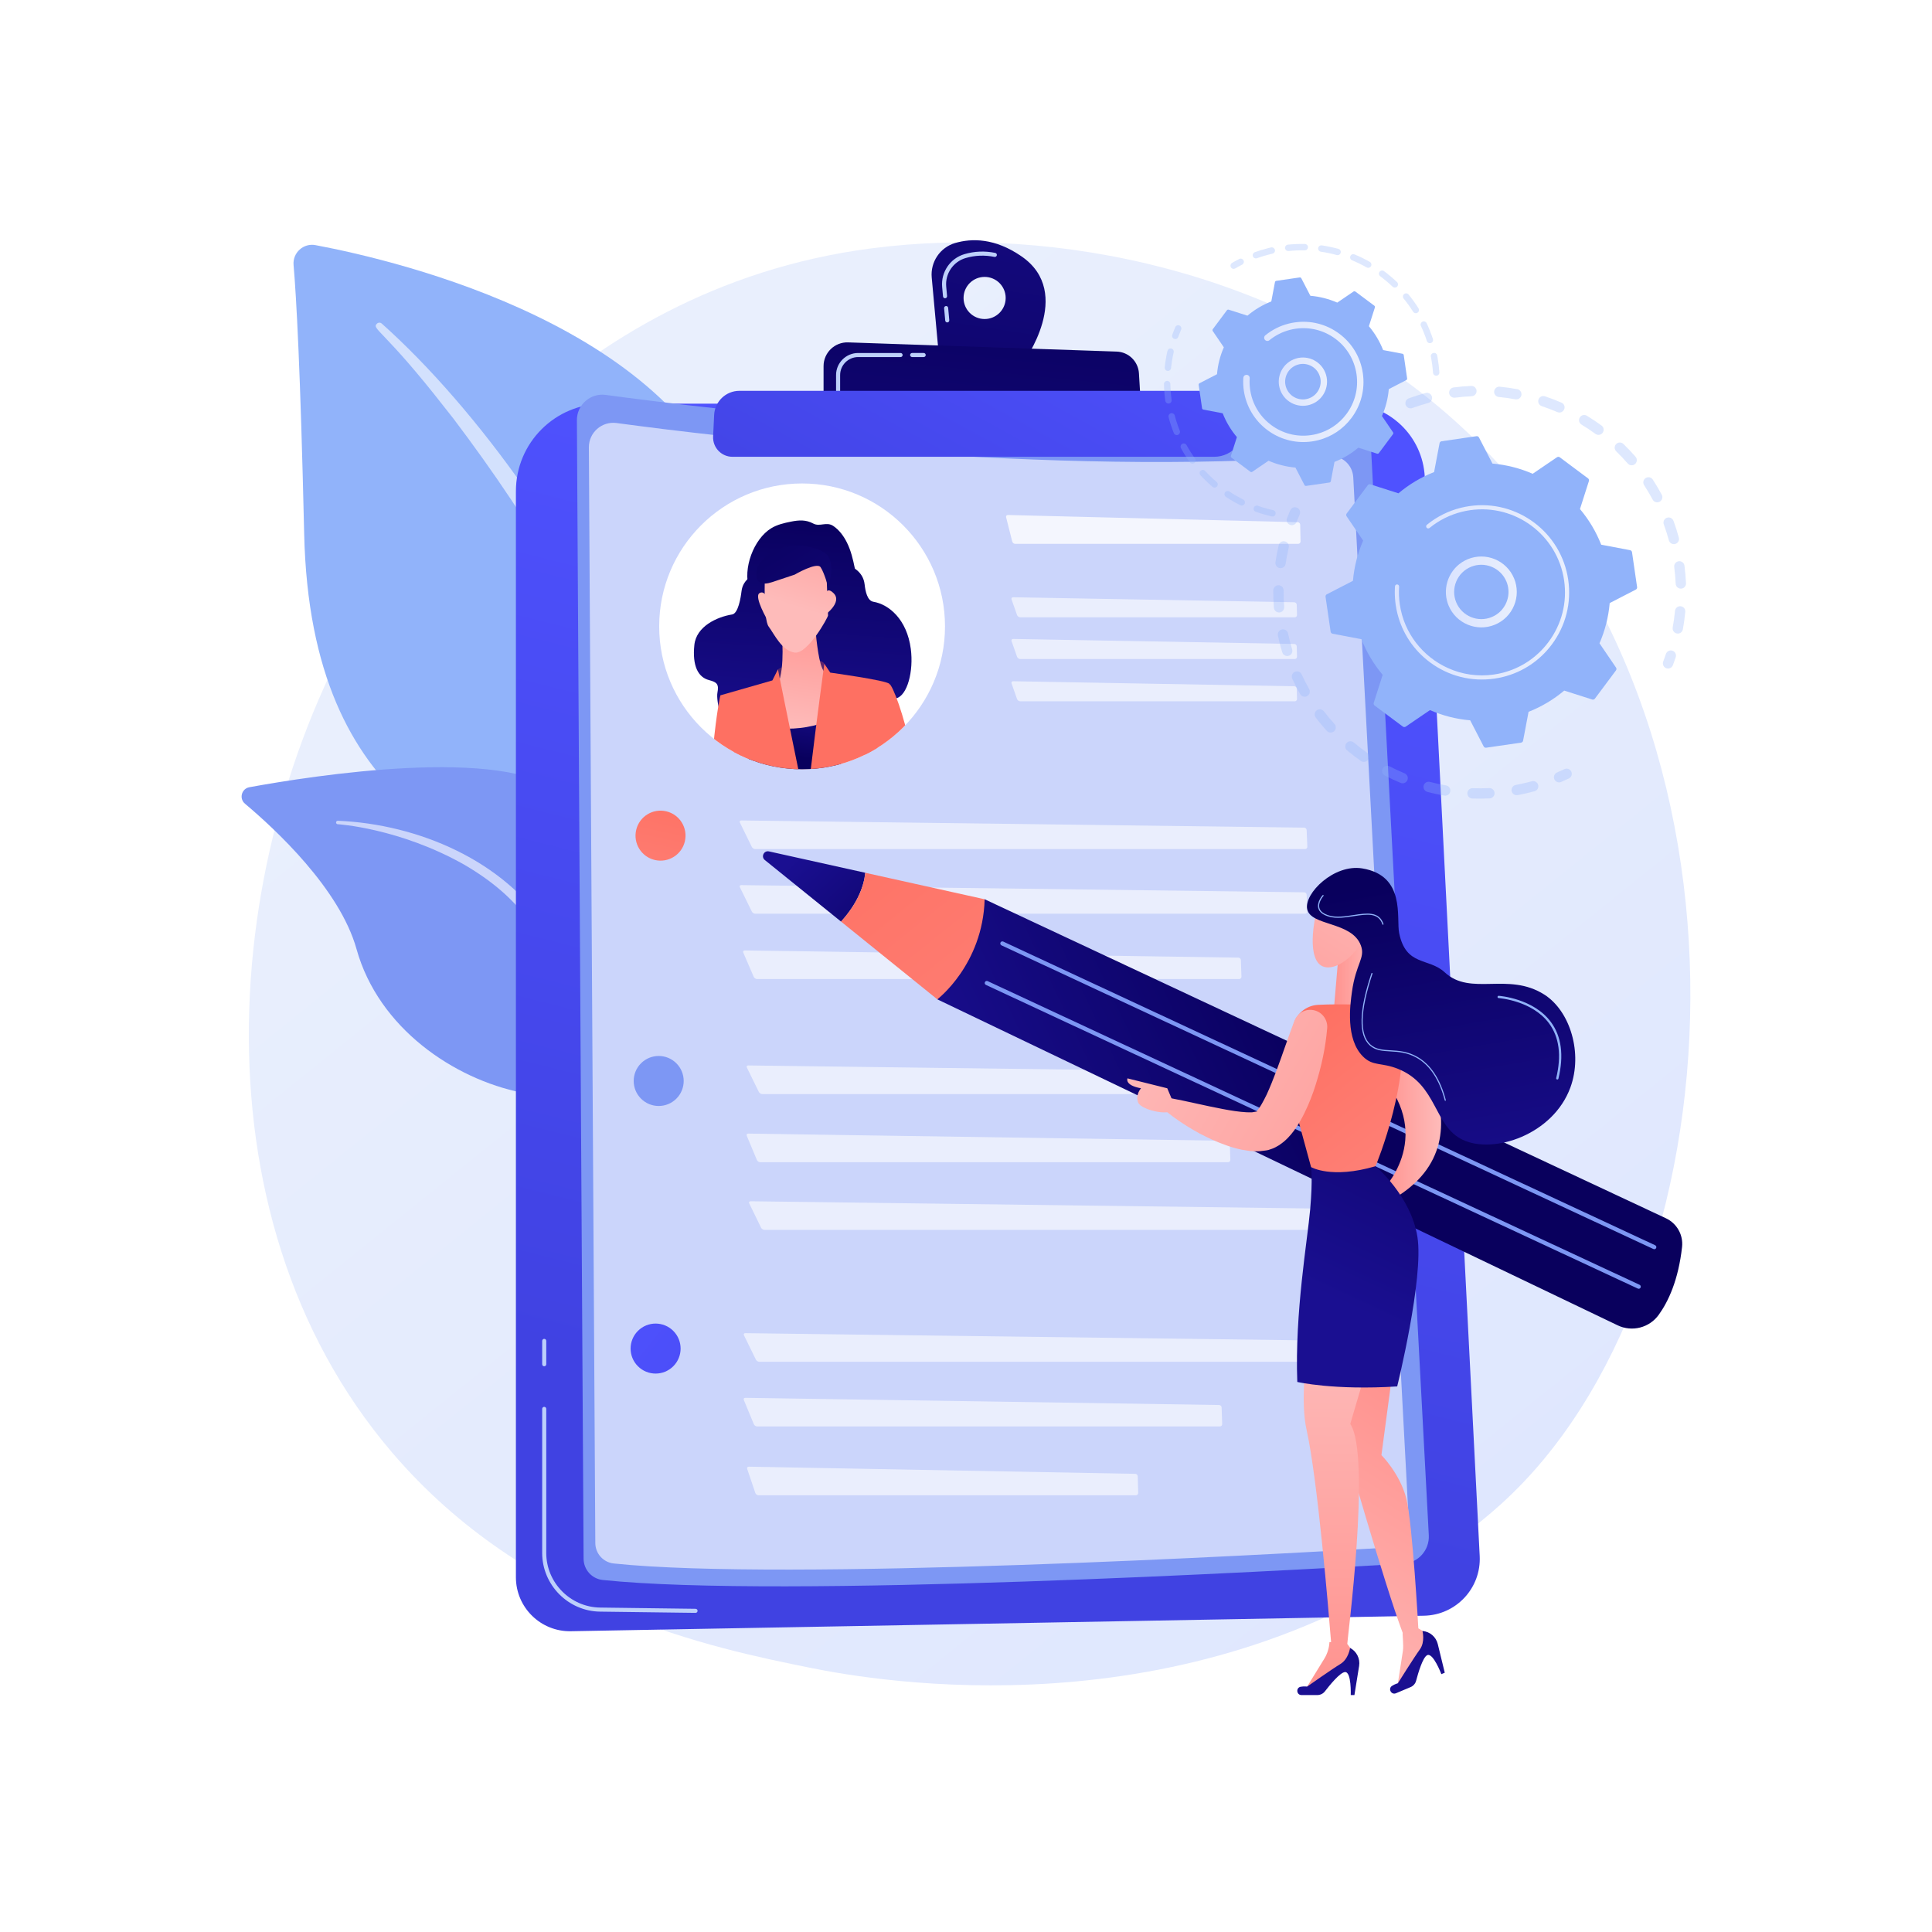 <?xml version="1.0" encoding="UTF-8"?><svg xmlns="http://www.w3.org/2000/svg" xmlns:xlink="http://www.w3.org/1999/xlink" viewBox="0 0 3710 3710"><defs><style>.cls-1{fill:url(#linear-gradient-2);}.cls-2,.cls-3{fill:#fff;}.cls-4{fill:url(#linear-gradient-17);}.cls-5{fill:url(#linear-gradient-15);}.cls-6{fill:url(#linear-gradient-18);}.cls-7,.cls-3{opacity:.6;}.cls-8{fill:url(#linear-gradient-40);}.cls-9{fill:url(#linear-gradient-28);}.cls-10{fill:url(#linear-gradient-14);}.cls-11{fill:url(#linear-gradient-36);}.cls-12{fill:url(#linear-gradient-20);}.cls-13{fill:url(#linear-gradient-6);}.cls-14{fill:url(#linear-gradient-35);}.cls-15{fill:url(#linear-gradient-32);}.cls-16{fill:url(#linear-gradient-11);}.cls-17{fill:url(#linear-gradient-39);}.cls-18{fill:url(#linear-gradient-10);}.cls-19{fill:#91b3fa;}.cls-20{fill:url(#linear-gradient-37);}.cls-21{fill:url(#linear-gradient-16);}.cls-22{opacity:.3;}.cls-23{fill:url(#linear-gradient-31);}.cls-24{fill:#7d97f4;}.cls-25{fill:url(#linear-gradient-21);}.cls-26{fill:url(#linear-gradient-25);}.cls-27{fill:url(#linear-gradient-5);}.cls-28{clip-path:url(#clippath);}.cls-29{fill:url(#linear-gradient-34);}.cls-30{fill:url(#linear-gradient-7);}.cls-31{fill:url(#linear-gradient-24);}.cls-32{fill:url(#linear-gradient-9);}.cls-33{fill:url(#linear-gradient-22);}.cls-34{fill:url(#linear-gradient-3);}.cls-35{fill:url(#linear-gradient);}.cls-36{fill:url(#linear-gradient-27);}.cls-37{opacity:.79;}.cls-38{fill:url(#linear-gradient-33);}.cls-39{fill:url(#linear-gradient-38);}.cls-40{fill:url(#linear-gradient-29);}.cls-41{fill:url(#linear-gradient-30);}.cls-42{fill:#bdd0fb;}.cls-43{fill:url(#linear-gradient-23);}.cls-44{fill:url(#linear-gradient-19);}.cls-45{fill:url(#linear-gradient-4);}.cls-46{fill:url(#linear-gradient-8);}.cls-47{fill:url(#linear-gradient-12);}.cls-48{fill:url(#linear-gradient-13);}.cls-49{fill:url(#linear-gradient-26);}</style><linearGradient id="linear-gradient" x1="3602.16" y1="4057.58" x2="1132.93" y2="990.95" gradientUnits="userSpaceOnUse"><stop offset="0" stop-color="#dae3fe"/><stop offset="1" stop-color="#e9effd"/></linearGradient><linearGradient id="linear-gradient-2" x1="2175.27" y1="928.25" x2="1716.61" y2="2762.88" gradientUnits="userSpaceOnUse"><stop offset="0" stop-color="#4f52ff"/><stop offset="1" stop-color="#4042e2"/></linearGradient><clipPath id="clippath"><circle class="cls-2" cx="1540.25" cy="1202.82" r="274.42"/></clipPath><linearGradient id="linear-gradient-3" x1="1546.33" y1="978.91" x2="1517.32" y2="1447.6" gradientUnits="userSpaceOnUse"><stop offset="0" stop-color="#09005d"/><stop offset="1" stop-color="#1a0f91"/></linearGradient><linearGradient id="linear-gradient-4" x1="1444.81" y1="972.63" x2="1415.8" y2="1441.31" xlink:href="#linear-gradient-3"/><linearGradient id="linear-gradient-5" x1="1663.24" y1="986.15" x2="1634.23" y2="1454.83" xlink:href="#linear-gradient-3"/><linearGradient id="linear-gradient-6" x1="1606.5" y1="1227.98" x2="1566.07" y2="1275.14" gradientUnits="userSpaceOnUse"><stop offset="0" stop-color="#cb236d"/><stop offset="1" stop-color="#4c246d"/></linearGradient><linearGradient id="linear-gradient-7" x1="1471.09" y1="1148.2" x2="1547.41" y2="904.5" gradientUnits="userSpaceOnUse"><stop offset="0" stop-color="#febbba"/><stop offset="1" stop-color="#ff928e"/></linearGradient><linearGradient id="linear-gradient-8" x1="1583.8" y1="1183.5" x2="1660.12" y2="939.8" xlink:href="#linear-gradient-7"/><linearGradient id="linear-gradient-9" x1="1769.94" y1="1307.47" x2="1907.71" y2="1042.01" gradientUnits="userSpaceOnUse"><stop offset="0" stop-color="#fe7062"/><stop offset="1" stop-color="#ff928e"/></linearGradient><linearGradient id="linear-gradient-10" x1="1528.37" y1="1182.1" x2="1666.14" y2="916.64" xlink:href="#linear-gradient-9"/><linearGradient id="linear-gradient-11" x1="1532.64" y1="1400.94" x2="1567.82" y2="1165.45" xlink:href="#linear-gradient-7"/><linearGradient id="linear-gradient-12" x1="1515.6" y1="1451.85" x2="1532.57" y2="1338.25" xlink:href="#linear-gradient-3"/><linearGradient id="linear-gradient-13" x1="1565.5" y1="1201.38" x2="1703.27" y2="935.91" xlink:href="#linear-gradient-9"/><linearGradient id="linear-gradient-14" x1="1687.86" y1="1264.88" x2="1825.63" y2="999.41" xlink:href="#linear-gradient-9"/><linearGradient id="linear-gradient-15" x1="1522.74" y1="1164.38" x2="1599.06" y2="920.68" xlink:href="#linear-gradient-7"/><linearGradient id="linear-gradient-16" x1="1444.76" y1="967.13" x2="1753.68" y2="1459.54" xlink:href="#linear-gradient-3"/><linearGradient id="linear-gradient-17" x1="1288.59" y1="1511.82" x2="1192.58" y2="1954.56" gradientTransform="translate(2538.86 1.57) rotate(76.72)" xlink:href="#linear-gradient-9"/><linearGradient id="linear-gradient-18" x1="1149.7" y1="2502.32" x2="1780.14" y2="3006.27" gradientTransform="translate(2199.9 -131.72) rotate(45)" xlink:href="#linear-gradient-2"/><linearGradient id="linear-gradient-19" x1="1813.07" y1="1112.51" x2="1984.44" y2="-6.41" xlink:href="#linear-gradient-3"/><linearGradient id="linear-gradient-20" x1="1912.1" y1="493.59" x2="1816.33" y2="1431.06" xlink:href="#linear-gradient-3"/><linearGradient id="linear-gradient-21" x1="2110.81" y1="386.98" x2="1656.87" y2="1220.5" xlink:href="#linear-gradient-2"/><linearGradient id="linear-gradient-22" x1="2776.5" y1="1136.72" x2="2912.68" y2="1136.72" xlink:href="#linear-gradient"/><linearGradient id="linear-gradient-23" x1="2678.4" y1="1137.49" x2="3013.2" y2="1137.49" xlink:href="#linear-gradient"/><linearGradient id="linear-gradient-24" x1="2455.56" y1="732.91" x2="2548.31" y2="732.91" xlink:href="#linear-gradient"/><linearGradient id="linear-gradient-25" x1="2387.29" y1="733.4" x2="2618.27" y2="733.4" xlink:href="#linear-gradient"/><linearGradient id="linear-gradient-26" x1="2569.93" y1="2115.1" x2="1931.47" y2="2417.53" xlink:href="#linear-gradient-3"/><linearGradient id="linear-gradient-27" x1="-494.34" y1="1735.27" x2="-234.33" y2="1509.26" gradientTransform="translate(1448.73 109.25) rotate(-174.49) scale(1 -1)" xlink:href="#linear-gradient-3"/><linearGradient id="linear-gradient-28" x1="-267.01" y1="1403.54" x2="-1229.73" y2="2392.94" gradientTransform="translate(1448.73 109.25) rotate(-174.49) scale(1 -1)" xlink:href="#linear-gradient-9"/><linearGradient id="linear-gradient-29" x1="2427.55" y1="3252.09" x2="2770.29" y2="2702.71" xlink:href="#linear-gradient-7"/><linearGradient id="linear-gradient-30" x1="2578.46" y1="2560.24" x2="2573.42" y2="3260.83" xlink:href="#linear-gradient-7"/><linearGradient id="linear-gradient-31" x1="-2376.79" y1="2124.28" x2="-2262.21" y2="2124.28" gradientTransform="translate(390.54) rotate(-180) scale(1 -1)" xlink:href="#linear-gradient-7"/><linearGradient id="linear-gradient-32" x1="2509.51" y1="3033.23" x2="2409.25" y2="3202.9" gradientTransform="translate(164.49)" xlink:href="#linear-gradient-3"/><linearGradient id="linear-gradient-33" x1="729.39" y1="3573.26" x2="629.14" y2="3742.92" gradientTransform="translate(697.68 -31.63) rotate(-22.82)" xlink:href="#linear-gradient-3"/><linearGradient id="linear-gradient-34" x1="2858.71" y1="1898" x2="2576.42" y2="2502.92" xlink:href="#linear-gradient-3"/><linearGradient id="linear-gradient-35" x1="-2251.66" y1="1868.64" x2="-2170.29" y2="1868.64" gradientTransform="translate(390.54) rotate(-180) scale(1 -1)" xlink:href="#linear-gradient-7"/><linearGradient id="linear-gradient-36" x1="-2105.05" y1="1956.8" x2="-2535.97" y2="2509.62" gradientTransform="translate(390.54) rotate(-180) scale(1 -1)" xlink:href="#linear-gradient-9"/><linearGradient id="linear-gradient-37" x1="-1774.22" y1="1915.03" x2="-2478.02" y2="2318.22" gradientTransform="translate(390.54) rotate(-180) scale(1 -1)" xlink:href="#linear-gradient-7"/><linearGradient id="linear-gradient-38" x1="-1704.29" y1="2037.1" x2="-2408.09" y2="2440.29" gradientTransform="translate(390.54) rotate(-180) scale(1 -1)" xlink:href="#linear-gradient-7"/><linearGradient id="linear-gradient-39" x1="2660.41" y1="1631.68" x2="2383.2" y2="2075.21" xlink:href="#linear-gradient-7"/><linearGradient id="linear-gradient-40" x1="2733.44" y1="1683.88" x2="2847.69" y2="2349.21" xlink:href="#linear-gradient-3"/></defs><g id="Background"><rect class="cls-2" width="3710" height="3710"/></g><g id="Illustration"><g><path class="cls-35" d="m2925.14,2846.63c-56.84,59.62-110.63,98.07-153.12,128.45-499.5,357.09-1090.55,253-1216.16,227.58-185.49-37.54-544.04-110.1-803.27-413.83-392.19-459.53-331.12-1183.5-26.91-1661.4,55.64-87.42,349.57-572.6,946.99-650.41,361.55-47.09,782.99,47.88,1088.19,302.65,640.64,534.78,595.04,1615.12,164.28,2066.95Z"/><g><g><path class="cls-19" d="m1264.99,2208.19s8.97-377.03-164.69-477.94c-173.65-100.91-503.83-164-516.21-705.37-7.25-316.94-15.09-455.52-20.34-515.94-2.05-23.57,18.9-42.6,42.15-38.22,164.47,30.98,698.74,158.51,810.76,523.18,132.79,432.32-151.66,1214.29-151.66,1214.29Z"/><path class="cls-3" d="m733.09,621.35c180.53,161.01,389.29,445.97,500.56,730.92,14.28,46.96,56.06,146.83,74.2,324.28,16.2,147.99,8.15,304.37-11.5,407.89-1.24,6.54-7.55,10.84-14.1,9.6-11.25-2.13-9.76-14.24-9.65-13.86,22.44-176.86,13.13-397-38.29-595.62-65.69-243.89-212.21-480.35-363.75-680.9l-15.6-19.75c-117.41-150.78-142.13-151.89-131.15-162.41,2.59-2.48,6.65-2.5,9.29-.16Z"/></g><g><path class="cls-24" d="m1544.06,2933.08c23.49,11.52-222.43-297.73-299.46-783.42-36.3-228.87-36.77-515.63-167.15-626.13-108.51-91.97-477.74-33.91-598.56-11.84-15.1,2.76-20.18,21.83-8.43,31.7,57.94,48.66,181.88,163.43,214.17,279.09,42.56,152.46,187.51,249.43,317.27,275.67,129.76,26.24,201.95,51.71,265.16,259.23,63.22,207.52,210.23,542.97,276.99,575.7Z"/><path class="cls-3" d="m648.81,1576.1c154.14,6.46,319.6,76.77,403.56,208.66l7.93,12.59c18.3,29.51,122.04,239.3,179.65,413.2.72,2.17-.46,4.51-2.63,5.23-3.68,1.22-5.53-2.83-5.18-2.48-40.14-98.24-97.79-222.8-143.71-315.94-49.24-101.64-83.7-170.47-196.02-236.4-125.01-71.01-244.44-78.31-244.09-78.24-1.82-.19-3.15-1.81-2.96-3.64.18-1.75,1.7-3.05,3.44-2.98Z"/></g></g><g><path class="cls-1" d="m990.71,943.22c0-92.82,75.25-168.07,168.07-168.07h1429.3c78.85,0,143.87,61.79,147.88,140.55l105.5,2072.21c3.14,61.63-45.37,113.61-107.07,114.73l-1638.16,29.77c-57.97,1.05-105.53-45.65-105.53-103.63V943.22Z"/><path class="cls-42" d="m1335.66,3097.18h-.05l-183.3-2.37c-61.29-.8-111.16-51.31-111.16-112.6v-276.75c0-2.16,1.75-3.91,3.91-3.91s3.91,1.75,3.91,3.91v276.75c0,57.03,46.4,104.03,103.43,104.78l183.3,2.37c2.16.03,3.89,1.8,3.86,3.96-.03,2.14-1.77,3.86-3.91,3.86Z"/><path class="cls-42" d="m1045.07,2623.65c-2.16,0-3.91-1.75-3.91-3.91v-44.82c0-2.16,1.75-3.91,3.91-3.91s3.91,1.75,3.91,3.91v44.82c0,2.16-1.75,3.91-3.91,3.91Z"/><g><path class="cls-24" d="m1107.8,807.04c-.18-29.7,25.94-52.68,55.37-48.69,195.18,26.47,866.37,108.33,1421.3,65.73,25.31-1.94,47.27,17.23,48.62,42.58l110.62,2081.45c1.52,28.54-20.28,52.95-48.81,54.63-233.39,13.81-1194.57,67.2-1537.41,31.3-20.87-2.19-36.7-19.75-36.83-40.73l-12.86-2186.27Z"/><path class="cls-3" d="m1130.79,859.2c-.17-28.58,24.97-50.7,53.29-46.86,187.83,25.47,833.74,104.25,1367.78,63.26,24.35-1.87,45.49,16.58,46.79,40.97l106.46,2003.07c1.46,27.47-19.51,50.95-46.97,52.58-224.6,13.29-1149.59,64.67-1479.52,30.12-20.08-2.1-35.32-19.01-35.44-39.2l-12.38-2103.94Z"/><g><g class="cls-7"><path class="cls-2" d="m2486.21,1185.43c2.52,0,4.53-2.06,4.45-4.59l-.57-19.64c-.07-2.52-2.2-4.62-4.72-4.67l-539.8-9.62c-2.52-.05-3.9,1.87-3.06,4.25l10.54,29.94c.84,2.38,3.59,4.33,6.11,4.33h527.05Z"/></g><g class="cls-37"><path class="cls-2" d="m2492.93,1044.34c2.52,0,4.55-2.06,4.49-4.59l-.68-32.24c-.05-2.52-2.16-4.64-4.68-4.7l-556.58-13.84c-2.52-.06-4.08,1.89-3.46,4.34l11.76,46.58c.62,2.45,3.19,4.45,5.71,4.45h543.44Z"/></g><g class="cls-7"><path class="cls-2" d="m1945.57,1226.97c-2.52-.05-3.9,1.87-3.06,4.25l10.54,29.94c.84,2.38,3.59,4.33,6.11,4.33h527.05c2.52,0,4.53-2.06,4.45-4.59l-.57-19.64c-.07-2.52-2.2-4.62-4.72-4.67l-539.8-9.62Z"/></g><g class="cls-7"><path class="cls-2" d="m1945.57,1308.19c-2.52-.05-3.9,1.87-3.06,4.25l10.54,29.94c.84,2.38,3.59,4.33,6.11,4.33h527.05c2.52,0,4.53-2.06,4.45-4.59l-.57-19.64c-.07-2.52-2.2-4.62-4.72-4.67l-539.8-9.62Z"/></g></g><g><circle class="cls-2" cx="1540.25" cy="1202.82" r="274.42"/><g class="cls-28"><g><path class="cls-34" d="m1479.41,1148.3c-16.81,0-34.24,2.14-40.82-18.1-12.39-38.13,8.42-95.14,42.55-115.9,11.41-6.94,24.72-9.98,37.82-12.61,15.41-3.09,28.72-3.86,42.61,3.61,12.82,6.89,25.26-4.19,38.54,4.66,11.29,7.52,19.95,19.36,25.98,31.33,7.88,15.63,11.97,32.86,15.41,50.02.78,3.89,1.52,7.91.66,11.78-.73,3.24-2.54,6.12-4.34,8.91-13.78,21.34-32.12,36.29-58.64,36.3h-99.76Z"/><path class="cls-45" d="m1476.03,1081.18s3.04,6.37-16.75,16.31c-11.04,5.55-32.51,13.74-35.34,37.69-1.46,12.36-6.29,42.88-18.05,44.77-29.29,4.7-68.83,22.98-72.52,58.53-4.23,40.8,7.5,62.21,28.27,67.54,15.25,3.92,19.12,8.02,16.03,24.14-2.96,15.46,8.77,70.95,34.36,85.09,57.35,31.68,107.3-112.66,107.3-112.66l11.74-186.36-55.03-35.05Z"/><path class="cls-27" d="m1607.27,1064.88s-3.09,6.74,17.06,17.28c11.24,5.88,33.09,14.56,35.98,39.93,1.49,13.1,4.97,31.5,16.95,33.5,29.82,4.98,64.38,34.04,71.74,90.45,5.61,43.06-6.64,89.24-27.78,94.89-15.53,4.15-14.36-4.08-11.22,13,3.01,16.38-4.06,10.06-30.11,25.04-58.38,33.56-116.68-79.52-116.68-79.52l-11.95-197.44,56.03-37.14Z"/><path class="cls-13" d="m1529.22,1271.8s44.32-11.42,53.73,2.7c4.71,23.48,7.13,46.8,7.13,46.8l-51.06,9.59-33.77-7.77-8.03-4.66-3.33-33.26s17.27-10.02,35.34-13.39Z"/><path class="cls-30" d="m1476.06,1153.36s-7.13-21.38-17.81-14.25c-10.69,7.13,16.04,52.6,16.04,52.6l1.77-38.35Z"/><path class="cls-46" d="m1582.95,1153.36s0-32.07,17.81-14.25c17.81,17.81-17.81,42.76-17.81,42.76v-28.5Z"/><path class="cls-32" d="m1750.75,1444.57c-14.92-72-36.33-128.27-43.1-131.53l-40.45,100.07s-8.17,29.82-7.51,66.85h62.21c18.65,0,32.63-17.12,28.85-35.39Z"/><path class="cls-18" d="m1439.38,1479.95c1.86-32.16,1.05-52.42,1.05-52.42l-57.01-92.55s-7.13,28.37-14.25,103.19c-.33,3.48-.65,7.01-.95,10.6-1.41,16.78,11.86,31.17,28.69,31.17h42.46Z"/><path class="cls-16" d="m1518.3,1480.15h62.07l16.83-176.93s-14.25-3.67-21.38-28.61c-7.13-24.94-10.69-74.87-10.69-74.87l-64.13,14.22s7.13,67.9-7.13,99.96l24.42,166.23Z"/><path class="cls-47" d="m1613.87,1480.15l8.93-111.69c-65.02,38.9-131.88,37.01-199.69,16.38l19.25,95.3h171.52Z"/><path class="cls-48" d="m1533.53,1479.95c-19.27-92.93-39.65-194.65-39.65-194.65l-10.69,21.32-99.76,28.59c4.88,22.8,19.8,85.53,34.79,144.74h115.31Z"/><path class="cls-10" d="m1676.09,1479.95c5.31-28.47,10-50.69,10-50.69l21.57-116.23c-6.79-6.79-113.3-21.39-113.3-21.39l-11.4-17.02s-14.22,103.39-26.38,205.33h119.52Z"/><path class="cls-5" d="m1468.94,1103.48s-3.56,85.51,7.13,99.76c10.69,14.25,24.94,46.32,49.88,49.88,24.94,3.56,64.13-67.7,64.13-71.26s-3.56-96.2-3.56-96.2c0,0-74.82-60.57-117.58,17.81Z"/><path class="cls-21" d="m1454.69,1089.23s-14.25,42.76,28.5,28.5l42.75-14.25s42.76-24.94,49.88-14.25c7.13,10.69,14.25,37.01,14.25,37.01,0,0,14.25-37.01,0-58.39-14.25-21.38-103.32-39.19-135.39,21.38Z"/></g></g></g><g><g class="cls-7"><path class="cls-2" d="m2506.04,1630.46c2.52,0,4.5-2.06,4.4-4.59l-1.3-31.88c-.1-2.52-2.25-4.61-4.78-4.64l-1081-13.82c-2.52-.03-3.68,1.8-2.57,4.06l22.95,46.75c1.11,2.27,4.09,4.12,6.61,4.12h1055.67Z"/></g><g class="cls-7"><path class="cls-2" d="m1423.37,1699.68c-2.52-.03-3.68,1.79-2.57,4.06l22.95,46.75c1.11,2.27,4.09,4.12,6.61,4.12h1055.67c2.52,0,4.5-2.06,4.4-4.59l-1.3-31.88c-.1-2.52-2.25-4.61-4.78-4.64l-1081-13.82Z"/></g><g class="cls-7"><path class="cls-2" d="m1430.1,1825.13c-2.52-.04-3.77,1.83-2.77,4.15l20.07,46.56c1,2.32,3.88,4.21,6.4,4.21h925.74c2.52,0,4.52-2.06,4.42-4.59l-1.14-31.88c-.09-2.52-2.23-4.62-4.75-4.65l-947.97-13.81Z"/></g><circle class="cls-4" cx="1268.44" cy="1604.78" r="48.01" transform="translate(-584.84 2470.58) rotate(-76.72)"/></g><g><g class="cls-7"><path class="cls-2" d="m2519.48,2100.9c2.52,0,4.5-2.06,4.4-4.58l-1.3-31.88c-.1-2.52-2.25-4.61-4.78-4.64l-1081-13.82c-2.52-.03-3.68,1.8-2.57,4.06l22.95,46.75c1.11,2.27,4.09,4.12,6.61,4.12h1055.67Z"/></g><g class="cls-7"><path class="cls-2" d="m1436.82,2176.85c-2.52-.04-3.79,1.84-2.82,4.16l19.46,46.52c.97,2.33,3.84,4.23,6.36,4.23h898.37c2.52,0,4.52-2.06,4.43-4.59l-1.11-31.88c-.09-2.52-2.22-4.62-4.75-4.65l-919.95-13.8Z"/></g><g class="cls-7"><path class="cls-2" d="m1441.3,2306.77c-2.52-.03-3.68,1.8-2.58,4.07l22.8,46.74c1.11,2.27,4.08,4.12,6.6,4.12h1049.12c2.52,0,4.51-2.06,4.4-4.59l-1.29-31.88c-.1-2.52-2.25-4.61-4.77-4.64l-1074.28-13.82Z"/></g><circle class="cls-24" cx="1264.88" cy="2075.78" r="48.01" transform="translate(-1097.32 1502.39) rotate(-45)"/></g><g><g class="cls-7"><path class="cls-2" d="m2513.88,2615.03c2.52,0,4.5-2.06,4.4-4.59l-1.3-31.88c-.1-2.52-2.25-4.61-4.78-4.64l-1081-13.82c-2.52-.03-3.68,1.8-2.57,4.06l22.95,46.75c1.11,2.27,4.09,4.12,6.61,4.12h1055.67Z"/></g><g class="cls-7"><path class="cls-2" d="m1431.22,2684.25c-2.52-.04-3.8,1.84-2.83,4.17l19.25,46.51c.97,2.33,3.82,4.24,6.34,4.24h888.53c2.52,0,4.52-2.06,4.43-4.59l-1.09-31.88c-.09-2.52-2.22-4.62-4.75-4.66l-909.88-13.8Z"/></g><g class="cls-7"><path class="cls-2" d="m1437.94,2816.44c-2.52-.05-3.93,1.87-3.12,4.26l15.66,46.3c.81,2.39,3.54,4.35,6.06,4.35h724.67c2.52,0,4.53-2.06,4.46-4.59l-.89-31.88c-.07-2.52-2.19-4.63-4.72-4.67l-742.13-13.77Z"/></g><circle class="cls-6" cx="1258.95" cy="2589.65" r="48.01" transform="translate(-1462.42 1648.7) rotate(-45)"/></g></g><path class="cls-44" d="m1962.08,492.61c-51.63-35.92-96.52-35.21-128.12-25.88-28.83,8.51-47.51,36.34-44.77,66.27l13.63,148.75,162.17,14.39s98.34-133.09-2.91-203.53Zm-71.32,120.01c-22.33,0-40.44-18.1-40.44-40.44s18.1-40.44,40.44-40.44,40.44,18.1,40.44,40.44-18.1,40.44-40.44,40.44Z"/><path class="cls-42" d="m1819.01,619.17c-2,0-3.71-1.52-3.89-3.56l-2.17-23.69c-.2-2.15,1.39-4.05,3.54-4.25,2.2-.21,4.06,1.39,4.25,3.54l2.17,23.69c.2,2.15-1.39,4.05-3.54,4.25-.12.01-.24.02-.36.02Zm-4.25-46.42c-2,0-3.71-1.52-3.89-3.56l-1.65-17.98c-2.61-28.51,15.33-55.06,42.66-63.13,19.36-5.71,39.3-6.53,59.27-2.43,2.12.43,3.48,2.5,3.05,4.62-.43,2.11-2.49,3.47-4.62,3.05-18.71-3.83-37.37-3.07-55.48,2.27-23.76,7.01-39.35,30.11-37.08,54.91l1.65,17.98c.2,2.15-1.39,4.05-3.54,4.25-.12.01-.24.01-.36.01Z"/><path class="cls-12" d="m1581.48,777.88v-74.79c0-25.82,21.4-46.49,47.2-45.61l515.63,17.67c22.88.78,41.42,18.85,42.79,41.7l4.31,71.86-609.93-10.83Z"/><path class="cls-42" d="m1773.74,685.66h-22.17c-2.16,0-3.91-1.75-3.91-3.91s1.75-3.91,3.91-3.91h22.17c2.16,0,3.91,1.75,3.91,3.91s-1.75,3.91-3.91,3.91Z"/><path class="cls-42" d="m1609.39,754.4c-2.16,0-3.91-1.75-3.91-3.91v-30.25c0-23.38,19.02-42.39,42.39-42.39h81.52c2.16,0,3.91,1.75,3.91,3.91s-1.75,3.91-3.91,3.91h-81.52c-19.06,0-34.57,15.51-34.57,34.57v30.25c0,2.16-1.75,3.91-3.91,3.91Z"/><path class="cls-25" d="m1371.38,796.76c1.24-25.9,22.6-46.26,48.53-46.26l901.68-.02c32.42,0,60.14,23.33,65.67,55.28l.76,4.41c6.06,34.99-20.88,67-56.4,67h-925.07c-21.25,0-38.19-17.77-37.17-39l1.99-41.4Z"/></g><g><g><g class="cls-22"><path class="cls-19" d="m2699.02,776.63c-1.22-4.87,1.41-9.97,6.23-11.72,10.53-3.84,21.39-7.28,32.26-10.23,5.29-1.43,10.74,1.69,12.18,6.98.02.06.03.13.05.19,1.31,5.23-1.8,10.57-7.03,11.99-10.33,2.8-20.65,6.07-30.65,9.72-5.15,1.88-10.85-.77-12.73-5.92-.12-.33-.22-.67-.31-1Zm84.03-20.38c-.09-.38-.17-.76-.22-1.16-.7-5.44,3.14-10.41,8.58-11.11,11.17-1.43,22.51-2.4,33.7-2.88,5.48-.23,10.09,4,10.34,9.49.23,5.48-4.02,10.1-9.49,10.34-10.64.45-21.41,1.38-32.03,2.74-5.04.65-9.68-2.61-10.89-7.42Zm86.42-1.38c-.27-1.07-.36-2.21-.25-3.37.53-5.45,5.38-9.45,10.84-8.92,11.18,1.08,22.46,2.67,33.51,4.71,5.39,1,8.95,6.18,7.96,11.56-1,5.39-6.18,8.95-11.56,7.96-10.5-1.94-21.2-3.45-31.82-4.48-4.29-.42-7.68-3.51-8.67-7.47Zm84.58,17.99c-.44-1.77-.4-3.69.22-5.55,1.74-5.2,7.36-8.01,12.56-6.27,10.66,3.56,21.3,7.63,31.62,12.09,5.03,2.18,7.34,8.01,5.17,13.05-2.17,5.03-8.02,7.35-13.05,5.17-9.8-4.23-19.9-8.1-30.04-11.48-3.34-1.12-5.69-3.83-6.48-7.01Zm78.44,36.4c-.62-2.48-.29-5.21,1.15-7.57,2.85-4.69,8.95-6.17,13.63-3.33,9.58,5.83,19.05,12.14,28.14,18.78,4.43,3.23,5.4,9.44,2.17,13.87-3.23,4.43-9.44,5.4-13.87,2.16-8.64-6.31-17.64-12.31-26.75-17.85-2.32-1.41-3.86-3.63-4.47-6.07Zm68.43,52.84c-.81-3.22.02-6.76,2.49-9.32,3.81-3.94,10.09-4.04,14.03-.23,8.07,7.81,15.91,16.07,23.29,24.54,3.6,4.14,3.17,10.4-.97,14-4.13,3.6-10.4,3.17-14-.96-7.02-8.05-14.46-15.9-22.13-23.32-1.38-1.34-2.29-2.98-2.72-4.71Zm111.27,347.05c-.33-1.33-.39-2.75-.13-4.19,1.92-10.49,3.41-21.2,4.42-31.84.52-5.46,5.36-9.46,10.82-8.94,5.46.52,9.46,5.36,8.94,10.82-1.07,11.21-2.63,22.49-4.65,33.54-.99,5.39-6.16,8.96-11.55,7.97-3.95-.72-6.93-3.7-7.84-7.36Zm-56.29-280.4c-1-3.99.57-8.35,4.21-10.73,4.59-2.99,10.74-1.69,13.73,2.9,6.13,9.41,11.93,19.21,17.23,29.11,2.56,4.84.77,10.85-4.06,13.44-4.83,2.59-10.85.77-13.44-4.07-5.03-9.41-10.54-18.71-16.36-27.64-.62-.95-1.06-1.97-1.32-3.01Zm62.17,194.14c-.16-.64-.26-1.3-.29-1.98-.48-10.66-1.42-21.44-2.8-32.04-.71-5.44,3.13-10.42,8.56-11.12,5.43-.71,10.44,3.12,11.12,8.56,1.45,11.15,2.44,22.5,2.95,33.71.24,5.48-4,10.12-9.47,10.36-4.79.22-8.95-3.01-10.07-7.49Zm-23.45-116.88c-1.22-4.86,1.4-9.95,6.21-11.72,5.15-1.89,10.85.75,12.74,5.9,3.87,10.54,7.33,21.38,10.29,32.23.02.07.04.14.06.2,1.31,5.22-1.8,10.56-7.01,11.98-5.29,1.44-10.75-1.67-12.19-6.96-2.81-10.31-6.1-20.61-9.78-30.62-.12-.34-.23-.68-.31-1.02Z"/><path class="cls-19" d="m3193.5,1276.28c-.47-1.9-.4-3.95.35-5.92,1.82-4.78,3.56-9.69,5.19-14.57,1.73-5.2,7.35-8.01,12.55-6.28,5.2,1.73,8.02,7.35,6.28,12.55-1.71,5.14-3.54,10.29-5.45,15.33-1.94,5.12-7.67,7.71-12.8,5.76-3.16-1.2-5.35-3.83-6.11-6.88Z"/></g><g class="cls-22"><path class="cls-19" d="m2984.29,1494.88c-1.16-4.65,1.18-9.58,5.73-11.53,4.7-2.01,9.45-4.16,14.09-6.37,4.95-2.36,10.87-.27,13.23,4.68,2.37,4.97.26,10.87-4.68,13.23-4.89,2.33-9.88,4.59-14.84,6.71-5.04,2.16-10.87-.18-13.03-5.22-.21-.49-.38-1-.5-1.5Z"/><path class="cls-19" d="m2457.1,1233.89c-1.11-4.43-2.15-8.9-3.11-13.4-1.15-5.36,2.26-10.64,7.62-11.79s10.66,2.28,11.79,7.62c2.23,10.39,4.88,20.66,7.91,30.64,1.58,5.25-1.37,10.79-6.62,12.38-5.25,1.59-10.79-1.37-12.38-6.62-1.87-6.18-3.63-12.51-5.21-18.83Zm-10.6-65.26c-.13-.54-.23-1.1-.27-1.67-.84-11.04-1.23-22.24-1.14-33.29.04-5.48,4.52-9.89,10-9.85,5.48.04,9.91,4.53,9.85,10-.08,10.49.28,21.13,1.08,31.62.42,5.46-3.68,10.23-9.14,10.65-4.89.37-9.23-2.87-10.38-7.47Zm34.39,132.9c-1.14-4.54,1.07-9.39,5.48-11.42,4.98-2.29,10.87-.11,13.17,4.87,4.38,9.53,9.24,18.99,14.43,28.14,2.7,4.77,1.03,10.83-3.73,13.53-4.77,2.7-10.83,1.03-13.53-3.73-5.47-9.63-10.58-19.6-15.19-29.63-.26-.57-.47-1.16-.61-1.75Zm-31.48-217.96c-.31-1.22-.38-2.52-.19-3.85,1.6-10.95,3.69-21.96,6.21-32.72,1.25-5.34,6.59-8.65,11.92-7.4,5.34,1.25,8.65,6.58,7.4,11.92-2.39,10.22-4.38,20.68-5.9,31.07-.79,5.42-5.83,9.18-11.26,8.38-4.1-.6-7.25-3.63-8.19-7.41Zm75.38,290.78c-.93-3.72.35-7.81,3.6-10.3,4.35-3.33,10.58-2.5,13.92,1.85,6.37,8.32,13.19,16.49,20.26,24.28,3.69,4.06,3.39,10.33-.67,14.02-4.06,3.68-10.33,3.38-14.02-.67-7.45-8.2-14.62-16.79-21.33-25.56-.85-1.11-1.43-2.34-1.75-3.62Zm58.82,61.43c-.75-2.98-.1-6.26,2.01-8.79,3.52-4.2,9.78-4.76,13.98-1.24,8.06,6.75,16.5,13.24,25.08,19.28,4.49,3.15,5.56,9.34,2.4,13.83-3.16,4.48-9.35,5.55-13.83,2.4-9.03-6.36-17.91-13.19-26.39-20.29-1.67-1.4-2.76-3.23-3.25-5.19Zm70.81,47.15c-.57-2.26-.34-4.73.82-6.97,2.52-4.87,8.51-6.77,13.38-4.25,9.34,4.84,18.99,9.33,28.68,13.36,5.06,2.1,7.46,7.91,5.35,12.98-2.11,5.06-7.91,7.46-12.98,5.35-10.19-4.24-20.35-8.97-30.18-14.06-2.63-1.36-4.4-3.74-5.07-6.41Zm79.4,30.58c-.39-1.57-.41-3.25.03-4.93,1.39-5.3,6.82-8.47,12.12-7.07,10.17,2.68,20.57,4.95,30.91,6.75,5.4.94,9.01,6.09,8.07,11.48-.94,5.4-6.08,9.02-11.48,8.07-10.89-1.9-21.84-4.29-32.55-7.11-3.63-.96-6.25-3.8-7.11-7.2Zm84.21,12.41c-.22-.88-.32-1.81-.29-2.76.19-5.48,4.79-9.76,10.26-9.57,10.48.37,21.12.29,31.62-.23,5.48-.27,10.13,3.97,10.4,9.42.27,5.47-3.95,10.13-9.42,10.4-11.05.55-22.25.63-33.29.24-4.52-.16-8.24-3.32-9.28-7.5Zm84.82-6.39c-.05-.2-.09-.4-.13-.6-1.01-5.39,2.55-10.57,7.94-11.58,7.61-1.42,15.26-3.09,22.75-4.97,2.71-.68,5.41-1.39,8.09-2.12,5.29-1.45,10.75,1.67,12.19,6.95,1.57,5.32-1.67,10.74-6.95,12.19-2.82.77-5.66,1.52-8.51,2.23-7.88,1.97-15.93,3.73-23.93,5.22-5.18.97-10.18-2.29-11.44-7.34Z"/><path class="cls-19" d="m2471.08,1001.03c-.48-1.91-.4-3.99.36-5.97,1.93-5.02,4-10.08,6.16-15.07,2.18-5.03,8.02-7.34,13.05-5.17,5.03,2.18,7.35,8.02,5.17,13.05-2.05,4.73-4.02,9.55-5.85,14.31-1.96,5.11-7.71,7.67-12.82,5.7-3.14-1.21-5.31-3.83-6.07-6.86Z"/></g><g><path class="cls-19" d="m2586,986.06c-1.18,1.59-1.23,3.75-.12,5.38l31.77,46.67c-10.53,24.17-17.28,50.2-19.61,77.23l-50.14,25.88c-1.76.91-2.75,2.83-2.46,4.79l9.75,67.01c.29,1.96,1.78,3.52,3.72,3.89l55.43,10.52c9.93,25.25,23.81,48.27,40.79,68.44l-17.16,53.79c-.6,1.89.06,3.94,1.65,5.13l54.28,40.49c1.59,1.18,3.75,1.23,5.38.12l46.67-31.77c24.17,10.53,50.2,17.28,77.23,19.6l25.88,50.14c.91,1.76,2.83,2.75,4.79,2.46l67.02-9.75c1.96-.28,3.52-1.78,3.89-3.73l10.52-55.43c25.25-9.93,48.27-23.81,68.44-40.79l53.79,17.16c1.88.6,3.94-.06,5.13-1.65l40.49-54.28c1.18-1.59,1.23-3.75.12-5.38l-31.77-46.67c10.53-24.17,17.28-50.2,19.61-77.23l50.14-25.88c1.76-.91,2.75-2.83,2.46-4.79l-9.75-67.01c-.28-1.96-1.78-3.52-3.72-3.89l-55.43-10.52c-9.93-25.25-23.81-48.27-40.79-68.44l17.16-53.78c.6-1.89-.06-3.95-1.64-5.13l-54.28-40.49c-1.59-1.18-3.75-1.23-5.38-.12l-46.67,31.77c-24.17-10.53-50.2-17.28-77.23-19.6l-25.88-50.14c-.91-1.76-2.83-2.75-4.79-2.46l-67.01,9.75c-1.96.29-3.52,1.78-3.89,3.72l-10.52,55.43c-25.25,9.93-48.27,23.81-68.44,40.79l-53.78-17.16c-1.89-.6-3.94.06-5.13,1.64l-40.49,54.28Z"/><path class="cls-33" d="m2778.52,1153.21c-8.06-32.19,8.5-66.37,40.06-79.41,34.69-14.33,74.57,2.24,88.9,36.93,6.95,16.81,6.92,35.31-.05,52.1-6.97,16.79-20.07,29.86-36.88,36.8-34.69,14.33-74.57-2.24-88.9-36.93-1.29-3.13-2.33-6.3-3.13-9.49Zm116.71-29.07c-.62-2.49-1.43-4.94-2.42-7.35-10.99-26.6-41.57-39.3-68.16-28.31-26.6,10.99-39.31,41.56-28.31,68.16,10.99,26.6,41.57,39.3,68.16,28.31,12.89-5.32,22.93-15.34,28.27-28.22,4.35-10.46,5.17-21.8,2.46-32.59Z"/><path class="cls-43" d="m2683.49,1178.45c-1.38-5.53-2.5-11.16-3.33-16.87h0c-.26-1.8-.49-3.6-.7-5.41-1-8.91-1.3-17.89-.88-26.79,0-.12.01-.24.02-.36.02-.34.04-.69.06-1.03.04-.67.08-1.34.12-2.01.12-1.76,1.37-3.17,2.99-3.58.39-.1.81-.14,1.24-.11,2.19.15,3.83,2.05,3.69,4.23-.77,11.26-.32,22.67,1.32,33.92,8.12,55.91,44.51,100.86,92.56,122.5,26.73,12.04,57.06,16.86,88.16,12.33,5.45-.79,10.83-1.85,16.1-3.18,35.48-8.89,66.57-29.54,88.74-59.26,25.47-34.13,36.12-76.14,29.99-118.28-12.67-87.03-93.73-147.48-180.72-134.83-5.36.78-10.67,1.83-15.89,3.14-22.63,5.67-43.78,16.23-61.87,31-.47.38-.99.64-1.54.77-1.44.36-3.04-.11-4.04-1.34-1.38-1.7-1.14-4.2.57-5.59,19-15.5,41.19-26.6,64.96-32.55,5.48-1.38,11.05-2.48,16.68-3.3,91.34-13.29,176.44,50.24,189.73,141.54,6.44,44.24-4.75,88.34-31.48,124.18-23.27,31.2-55.91,52.88-93.16,62.21-5.54,1.39-11.18,2.5-16.9,3.33-44.25,6.43-88.35-4.74-124.18-31.48-31.2-23.28-52.88-55.93-62.22-93.19Z"/></g></g><g><g class="cls-22"><path class="cls-19" d="m2363.03,511.62c-.64-2.57.44-5.36,2.85-6.77,4.49-2.64,9.12-5.17,13.76-7.53,3.02-1.54,6.7-.34,8.24,2.68,1.55,3.02.33,6.71-2.68,8.24-4.42,2.25-8.83,4.67-13.12,7.18-2.92,1.71-6.67.74-8.39-2.18-.3-.52-.52-1.06-.66-1.62Z"/><path class="cls-19" d="m2405.72,491.58c-.75-3.01.88-6.17,3.86-7.25,8.43-3.05,17.11-5.7,25.79-7.87,1.83-.46,3.67-.9,5.52-1.32,3.3-.75,6.51,1.52,7.34,4.61.75,3.3-1.31,6.59-4.61,7.34-1.77.4-3.53.82-5.28,1.26-8.29,2.08-16.56,4.6-24.6,7.51-3.19,1.15-6.7-.49-7.85-3.68-.07-.2-.13-.4-.18-.6Zm62.05-14.15c-.07-.28-.13-.57-.16-.87-.34-3.37,2.11-6.38,5.47-6.73,10.81-1.11,21.78-1.56,32.6-1.34,3.39.07,6.07,2.89,6,6.25-.07,3.39-2.87,6.07-6.25,6-10.33-.21-20.79.22-31.1,1.28-3.07.31-5.84-1.69-6.57-4.6Zm63.63,1.32c-.19-.75-.24-1.56-.12-2.37.49-3.35,3.6-5.67,6.95-5.18,10.73,1.57,21.48,3.83,31.95,6.72,3.27.9,5.18,4.27,4.28,7.54-.9,3.26-4.28,5.18-7.54,4.28-9.98-2.75-20.23-4.91-30.47-6.4-2.53-.37-4.47-2.24-5.06-4.58Zm61.36,16.92c-.31-1.23-.24-2.57.28-3.83,1.3-3.13,4.89-4.62,8.01-3.32,10.04,4.16,19.9,8.98,29.33,14.33,2.94,1.67,3.97,5.42,2.3,8.36-1.67,2.94-5.41,3.98-8.36,2.31-8.98-5.1-18.39-9.7-27.96-13.66-1.87-.77-3.15-2.36-3.6-4.18Zm55.37,31.4c-.43-1.72-.11-3.61,1.02-5.15,2.02-2.72,5.85-3.28,8.57-1.27,8.71,6.47,17.11,13.54,24.95,21.01,2.46,2.33,2.55,6.21.21,8.67-2.34,2.45-6.22,2.55-8.67.21-7.49-7.13-15.5-13.87-23.81-20.04-1.18-.88-1.96-2.1-2.29-3.43Zm46.06,43.88c-.56-2.23.17-4.68,2.06-6.23,2.62-2.15,6.48-1.76,8.62.85,6.88,8.39,13.3,17.29,19.07,26.46,1.8,2.88.94,6.65-1.92,8.46-2.86,1.81-6.65.95-8.45-1.92-5.51-8.74-11.63-17.22-18.18-25.22-.6-.72-.99-1.54-1.21-2.4Zm33.93,53.79c-.7-2.79.65-5.77,3.34-7.03,3.07-1.44,6.72-.12,8.16,2.95,4.59,9.79,8.63,20,12.01,30.34,1,3.24-.71,6.68-3.93,7.73-3.22,1.05-6.68-.71-7.73-3.93-3.21-9.87-7.06-19.6-11.44-28.94-.17-.37-.3-.74-.4-1.12Zm23.87,92.13c-.09-.34-.14-.7-.17-1.07-.62-8.92-1.74-17.95-3.33-26.86-.23-1.35-.48-2.68-.74-3.99-.65-3.32,1.51-6.54,4.84-7.19,3.33-.66,6.65,1.51,7.2,4.83.27,1.41.54,2.81.78,4.23,1.66,9.31,2.83,18.78,3.48,28.13.24,3.38-2.31,6.31-5.69,6.54-3.01.21-5.66-1.79-6.37-4.62Z"/></g><g class="cls-22"><path class="cls-19" d="m2244,801.04c-.81-3.25,1.14-6.55,4.38-7.41,3.27-.87,6.63,1.09,7.49,4.36,2.6,9.85,5.83,19.63,9.59,29.06,1.22,3.14-.27,6.71-3.42,7.97-3.15,1.25-6.71-.28-7.97-3.42-3.94-9.89-7.33-20.14-10.06-30.47,0-.03-.01-.06-.02-.08Zm-6.18-30.75c-.05-.22-.09-.43-.13-.65-1.47-10.57-2.32-21.34-2.52-32-.06-3.39,2.63-6.18,6.02-6.24,3.39-.07,6.17,2.65,6.25,6.01.19,10.18.99,20.45,2.4,30.54.47,3.35-1.87,6.45-5.22,6.92-3.14.44-6.04-1.58-6.79-4.57Zm29.37,88.88c-.66-2.64.5-5.49,3-6.86,2.96-1.63,6.69-.55,8.32,2.42,4.92,8.94,10.41,17.65,16.35,25.89,1.97,2.76,1.35,6.58-1.4,8.55-2.74,1.98-6.58,1.35-8.56-1.4-6.22-8.64-11.98-17.78-17.13-27.15-.26-.47-.45-.97-.58-1.47Zm-30.48-151.5c-.17-.68-.23-1.39-.15-2.13,1.11-10.62,2.89-21.28,5.29-31.68.76-3.3,4.05-5.36,7.35-4.6,3.29.76,5.35,4.05,4.59,7.35-2.29,9.92-3.98,20.08-5.04,30.2-.35,3.37-3.37,5.81-6.74,5.46-2.63-.28-4.7-2.18-5.31-4.61Zm67.04,202.29c-.53-2.1.08-4.43,1.79-6,2.49-2.3,6.37-2.14,8.66.34,6.9,7.48,14.32,14.61,22.08,21.2,2.59,2.19,2.89,6.06.7,8.64-2.19,2.58-6.06,2.89-8.64.7-8.13-6.91-15.92-14.39-23.15-22.22-.72-.78-1.2-1.7-1.44-2.66Zm47.68,40.54c-.4-1.61-.15-3.38.83-4.87,1.87-2.82,5.67-3.6,8.49-1.74,8.51,5.62,17.43,10.77,26.52,15.31,3.03,1.51,4.26,5.2,2.74,8.22-1.51,3.03-5.19,4.26-8.22,2.74-9.53-4.76-18.88-10.16-27.8-16.05-1.33-.88-2.21-2.19-2.57-3.62Zm56.03,27.96c-.28-1.13-.25-2.36.17-3.54,1.13-3.19,4.64-4.86,7.83-3.72,9.6,3.42,19.5,6.28,29.42,8.5,3.3.74,5.38,4.02,4.64,7.32-.74,3.3-4.01,5.38-7.32,4.64-10.4-2.33-20.78-5.32-30.85-8.91-2.01-.72-3.41-2.37-3.89-4.29Z"/><path class="cls-19" d="m2250.88,646.38c-.29-1.15-.25-2.39.19-3.58,1.8-4.93,3.75-9.83,5.79-14.56,1.35-3.1,4.95-4.54,8.06-3.19,3.1,1.35,4.53,4.95,3.19,8.06-1.96,4.51-3.81,9.19-5.53,13.89-1.16,3.18-4.68,4.82-7.86,3.66-1.98-.73-3.37-2.37-3.85-4.28Z"/></g><g><path class="cls-19" d="m2328.93,632.09c-.79,1.06-.82,2.51-.08,3.6l21.26,31.23c-7.05,16.17-11.57,33.59-13.12,51.68l-33.55,17.32c-1.18.61-1.84,1.89-1.65,3.2l6.52,44.84c.19,1.31,1.19,2.36,2.49,2.6l37.09,7.04c6.64,16.9,15.93,32.3,27.3,45.8l-11.49,35.99c-.4,1.26.04,2.64,1.1,3.43l36.32,27.1c1.06.79,2.51.82,3.6.08l31.23-21.26c16.17,7.05,33.59,11.57,51.68,13.12l17.32,33.55c.61,1.18,1.89,1.84,3.2,1.65l44.84-6.52c1.31-.19,2.36-1.19,2.6-2.49l7.04-37.09c16.9-6.64,32.3-15.93,45.8-27.3l35.99,11.49c1.26.4,2.64-.04,3.43-1.1l27.1-36.32c.79-1.06.82-2.51.08-3.6l-21.26-31.23c7.05-16.17,11.57-33.59,13.12-51.68l33.55-17.32c1.18-.61,1.84-1.89,1.65-3.2l-6.52-44.84c-.19-1.31-1.19-2.36-2.49-2.6l-37.09-7.04c-6.64-16.9-15.93-32.3-27.3-45.8l11.49-35.99c.4-1.26-.04-2.64-1.1-3.43l-36.32-27.1c-1.06-.79-2.51-.82-3.6-.08l-31.23,21.26c-16.17-7.05-33.59-11.57-51.68-13.12l-17.32-33.55c-.61-1.18-1.89-1.84-3.2-1.65l-44.84,6.52c-1.31.19-2.36,1.19-2.6,2.49l-7.04,37.09c-16.9,6.64-32.3,15.93-45.8,27.3l-35.99-11.48c-1.26-.4-2.64.04-3.43,1.1l-27.1,36.32Z"/><path class="cls-31" d="m2456.95,744.07c-2.4-9.59-1.67-19.66,2.19-28.96,4.75-11.44,13.67-20.34,25.12-25.07,23.62-9.76,50.79,1.52,60.55,25.15,9.73,23.68-1.53,50.8-25.16,60.56-11.45,4.73-24.05,4.72-35.49-.03-11.44-4.75-20.34-13.67-25.07-25.12-.88-2.14-1.6-4.32-2.15-6.53Zm78.1-19.44c-.4-1.6-.92-3.19-1.57-4.76-7.18-17.38-27.17-25.68-44.55-18.5-8.42,3.48-14.98,10.03-18.47,18.44-3.5,8.42-3.5,17.68-.03,26.11h0c3.48,8.42,10.03,14.98,18.44,18.48,8.42,3.5,17.69,3.5,26.11.02,15.81-6.53,24.11-23.66,20.07-39.79Z"/><path class="cls-26" d="m2390.77,761.55c-.94-3.76-1.7-7.6-2.27-11.52-1.13-7.78-1.48-15.68-1.02-23.51.02-.35.05-.7.07-1.05.18-2.72,2.11-4.9,4.62-5.53.61-.15,1.25-.21,1.91-.17,3.38.23,5.91,3.16,5.7,6.53-.5,7.3-.21,14.69.85,21.96h0c.06.4.12.8.18,1.2,2.67,17.18,9.52,33.05,19.8,46.51,5.58,7.31,12.18,13.9,19.69,19.61.06.05.12.09.18.14.19.14.37.28.56.42,22.1,16.48,49.29,23.38,76.58,19.41,3.53-.51,7.01-1.2,10.42-2.05,22.97-5.76,43.1-19.13,57.45-38.37,16.48-22.1,23.37-49.29,19.41-76.57-3.98-27.26-18.32-51.39-40.42-67.87-22.1-16.48-49.29-23.38-76.57-19.41-3.47.5-6.91,1.18-10.28,2.03-14.66,3.67-28.34,10.51-40.05,20.07-.72.59-1.54.99-2.38,1.2-2.23.56-4.69-.17-6.24-2.07-2.13-2.63-1.75-6.48.88-8.63,13.11-10.7,28.42-18.35,44.81-22.46,3.79-.95,7.63-1.71,11.51-2.27,30.53-4.44,60.95,3.27,85.68,21.72,24.72,18.44,40.8,45.39,45.22,75.93,4.44,30.52-3.27,60.95-21.72,85.67-16.05,21.52-38.57,36.48-64.27,42.92-3.82.96-7.71,1.73-11.65,2.3-59.1,8.59-114.41-29.4-128.62-86.13Z"/></g></g></g><g><g><g><path class="cls-49" d="m3199.01,2339.41l-1308.19-612.56-90.89,192.17,1306.43,625.98c27.75,13.3,60.97,4.73,78.94-20.25,18.45-25.66,37.68-66.67,44.74-130.21,2.56-23.1-9.97-45.27-31.02-55.13Z"/><g><path class="cls-36" d="m1476.68,1634.94l184.91,41.04c-2.68,25.74-14.33,58.24-46.57,93.71l-146.33-118.17c-7.77-6.27-1.76-18.74,7.98-16.58Z"/><path class="cls-9" d="m1890.82,1726.85c-3.47,125.6-90.89,192.17-90.89,192.17l-184.91-149.33c32.24-35.47,43.89-67.98,46.57-93.71l229.22,50.87Z"/></g></g><path class="cls-24" d="m3176.31,2398.84c1.64.16,3.27-.71,4.01-2.29.93-2,.07-4.38-1.94-5.31l-1251.87-583.15c-2.01-.93-4.39-.07-5.31,1.94-.94,2-.07,4.38,1.94,5.31l1251.87,583.15c.42.2.86.31,1.3.36Z"/><path class="cls-24" d="m3146.41,2474.79c1.64.16,3.28-.71,4.01-2.29.94-2,.07-4.38-1.94-5.31l-1251.87-583.15c-2.01-.93-4.38-.07-5.31,1.94-.94,2-.07,4.38,1.94,5.31l1251.87,583.15c.42.2.86.31,1.3.36Z"/></g><g><path class="cls-40" d="m2580.95,2590.77l95.74,23.94-23.94,179.52s35.9,35.9,47.87,83.78c11.97,47.87,23,248.88,23,248.88l22.72,13.73,2.76,11.47-66.1,88.87,10.96-70.73c1.74-11.23-1.27-34-.33-34.48-35.9-95.75-112.71-365.45-112.71-365.45v-179.52Z"/><path class="cls-41" d="m2552.97,3153.32c1.04-.02,2.05.07,3.1,0-4.63-57.72-25.77-311.75-46.93-406.96-23.94-107.71,35.9-323.14,35.9-323.14l107.71,107.71-59.84,203.46c41.01,61.51-6.69,421.74-5.66,421.59l-.07.8,15.61,21.47-1.9,11.64-95.39,56.29,37.53-60.95c5.96-9.67,9.25-20.64,9.92-31.91Z"/><path class="cls-23" d="m2674.12,1945.5s209.72,236.36,0,357.55l-21.37-15.47s104.12-99.7,0-221.75l21.37-120.33Z"/><path class="cls-15" d="m2499.23,3255h30.44c5.7,0,11.07-2.62,14.55-7.13,9.49-12.33,29.15-36.39,38.55-37.01,12.66-.85,11.04,44.15,11.04,44.15h7.09l8.99-55.91c2.26-14.07-4.73-28-17.37-34.59h0s-2.89,21.39-18.58,30.86c-15.69,9.46-63.83,43.35-63.83,43.35,0,0-5.9-.84-12.37.33-9.6,1.74-8.26,15.96,1.5,15.96Z"/><path class="cls-38" d="m2680.65,3251.53l28.06-11.8c5.25-2.21,9.19-6.7,10.64-12.21,3.97-15.04,12.76-44.84,21.18-49.07,11.34-5.69,27.29,36.41,27.29,36.41l6.54-2.75-13.4-55.02c-3.37-13.84-15.22-23.98-29.42-25.15h0s5.63,20.84-5.16,35.65c-10.79,14.8-42.03,64.71-42.03,64.71,0,0-5.76,1.51-11.28,5.1-8.18,5.32-1.43,17.91,7.57,14.13Z"/><path class="cls-29" d="m2517.61,2241.09s3.52,21.57-1.64,80.88c-5.16,59.31-29.81,198.55-24.79,331.77,0,0,70.08,16.33,191.83,8.6,0,0,51.38-208,38.86-287.07-12.52-79.07-80.42-135.8-80.42-135.8l-123.85,1.63Z"/><polygon class="cls-14" points="2569.39 1844.79 2560.83 1945.5 2642.2 1945.5 2621.97 1791.77 2569.39 1844.79"/><path class="cls-11" d="m2666.31,1931.58c-28.08-1.55-90.87-4.42-135.36-1.99-23.42,1.28-43.04,18.08-47.83,41.04l-10.85,51.99c-4.04,19.37-3.44,39.41,1.76,58.5l43.58,159.97s38.76,23.29,123.85-1.63c0,0,74.73-178.2,44.14-292.19-2.38-8.85-10.14-15.18-19.29-15.68Z"/><path class="cls-20" d="m2485.25,1961.3c-11.99,31.58-22.81,64.68-34.44,95.69-5.91,15.52-11.91,30.73-18.33,44.71-3.25,6.96-6.81,13.35-10.08,19.15-3.28,5.74-6.97,10.51-8.89,12.71-.38.33.89.57,1.31.6.25.03-8.1,1.37-10.67,1.8l-10.02-.06c-14.36-.74-30.62-3.27-46.93-6.44-32.9-6.13-67.11-14.75-102.23-21.26l-.27-.05c-6.72-1.25-13.18,3.19-14.43,9.91-.82,4.43.85,8.76,3.99,11.55,14.16,12.47,29.17,22.71,44.75,32.68,7.84,4.79,15.81,9.49,23.92,14,8.27,4.21,16.56,8.46,25.16,12.39,17.33,7.55,35.24,14.51,55.87,18.98,5.42.91,10.77,1.86,16.35,2.61,6.26.22,11.94.77,18.77.38,3.63-.36,7.28-.8,10.91-1.33,1.94-.34,3.36-.38,5.71-1.03,2.49-.75,4.98-1.59,7.43-2.51,5.12-1.84,8.43-4.06,12.59-6.38,3.46-2.28,6.61-4.66,9.66-7.1,11.28-9.61,18.28-19.14,24.45-28.29,6.15-9.15,11.03-18.31,15.41-27.29,8.78-17.94,15.64-35.71,21.21-53.61,11.28-35.86,18.92-71.11,22.15-108.55,1.54-17.93-11.74-33.72-29.67-35.27-14.84-1.28-28.22,7.6-33.26,20.87l-.43,1.15Z"/><path class="cls-39" d="m2256.02,2124.28l-14.52-34.47-76.43-19.04s-6.11,13.25,25.99,19.04c0,0-11.47,12.67-5.35,27.58,6.11,14.9,71.08,29.83,70.31,6.89Z"/><path class="cls-17" d="m2534.94,1728.48c-2.91,1.71-25.8,82.46-6.62,116.31,19.18,33.85,77.77-4.07,93.65-53.02,15.88-48.95-9.63-108.94-87.03-63.29Z"/><path class="cls-8" d="m2686.78,1791.77c13.14,64.38,56.68,46.76,87.52,75.41,49.98,46.42,121.48-1.43,190.99,42.56,50.18,31.76,74.36,113.01,50.28,178.61-33.35,90.86-147.33,128.23-206.4,100.55-56.45-26.45-48.41-105.66-124.37-136.28-32.25-13-48.16-4.55-67.48-23.81-33.81-33.72-24.68-99.16-21.17-124.37,7.63-54.7,25.97-64.6,17.2-88.65-17.05-46.76-96.57-37.11-103.2-70.12-6.03-30.06,51.6-87.04,105.85-78.06,83.92,13.89,64.93,95.47,70.78,124.16Z"/><path class="cls-19" d="m2990.5,2072.96c1,0,1.89-.67,2.14-1.68,10.75-44.61,5.87-81.19-14.5-108.74-33.8-45.71-99.48-50.24-100.14-50.28-1.03-.17-2.25.85-2.33,2.06-.07,1.21.84,2.25,2.06,2.32.64.04,64.34,4.46,96.9,48.53,19.54,26.45,24.16,61.8,13.74,105.07-.28,1.18.44,2.37,1.62,2.65.17.04.35.06.52.06Z"/><path class="cls-19" d="m2775.36,2113.8c.09,0,.18-.01.28-.03.58-.15.94-.76.79-1.34-10.47-40.16-28.83-68.05-54.58-82.9-18.73-10.8-36.27-11.81-51.75-12.7-14.92-.86-27.81-1.6-38.18-10.82-21.44-19.07-20.2-64.9,3.69-136.24.19-.58-.12-1.2-.69-1.39-.58-.19-1.2.12-1.39.69-24.19,72.25-25.22,118.87-3.06,138.58,10.94,9.73,24.18,10.5,39.51,11.38,15.23.88,32.49,1.87,50.77,12.41,25.22,14.54,43.24,41.98,53.55,81.55.13.49.58.82,1.06.82Z"/><path class="cls-19" d="m2655.69,1775.79c.12,0,.23-.02.35-.06.58-.19.88-.82.69-1.39-8.32-24.75-32.29-21.07-57.69-17.17-16.07,2.47-32.69,5.02-46.79.85-10.52-3.12-16.77-7.95-18.57-14.37-3.09-10.92,7.72-23.1,7.83-23.22.41-.45.37-1.15-.08-1.55-.45-.41-1.15-.37-1.55.08-.48.53-11.72,13.19-8.32,25.28,2.02,7.19,8.78,12.53,20.07,15.88,14.58,4.32,31.44,1.73,47.75-.78,25.49-3.91,47.54-7.31,55.27,15.7.15.46.58.75,1.04.75Z"/></g></g></g></g></svg>